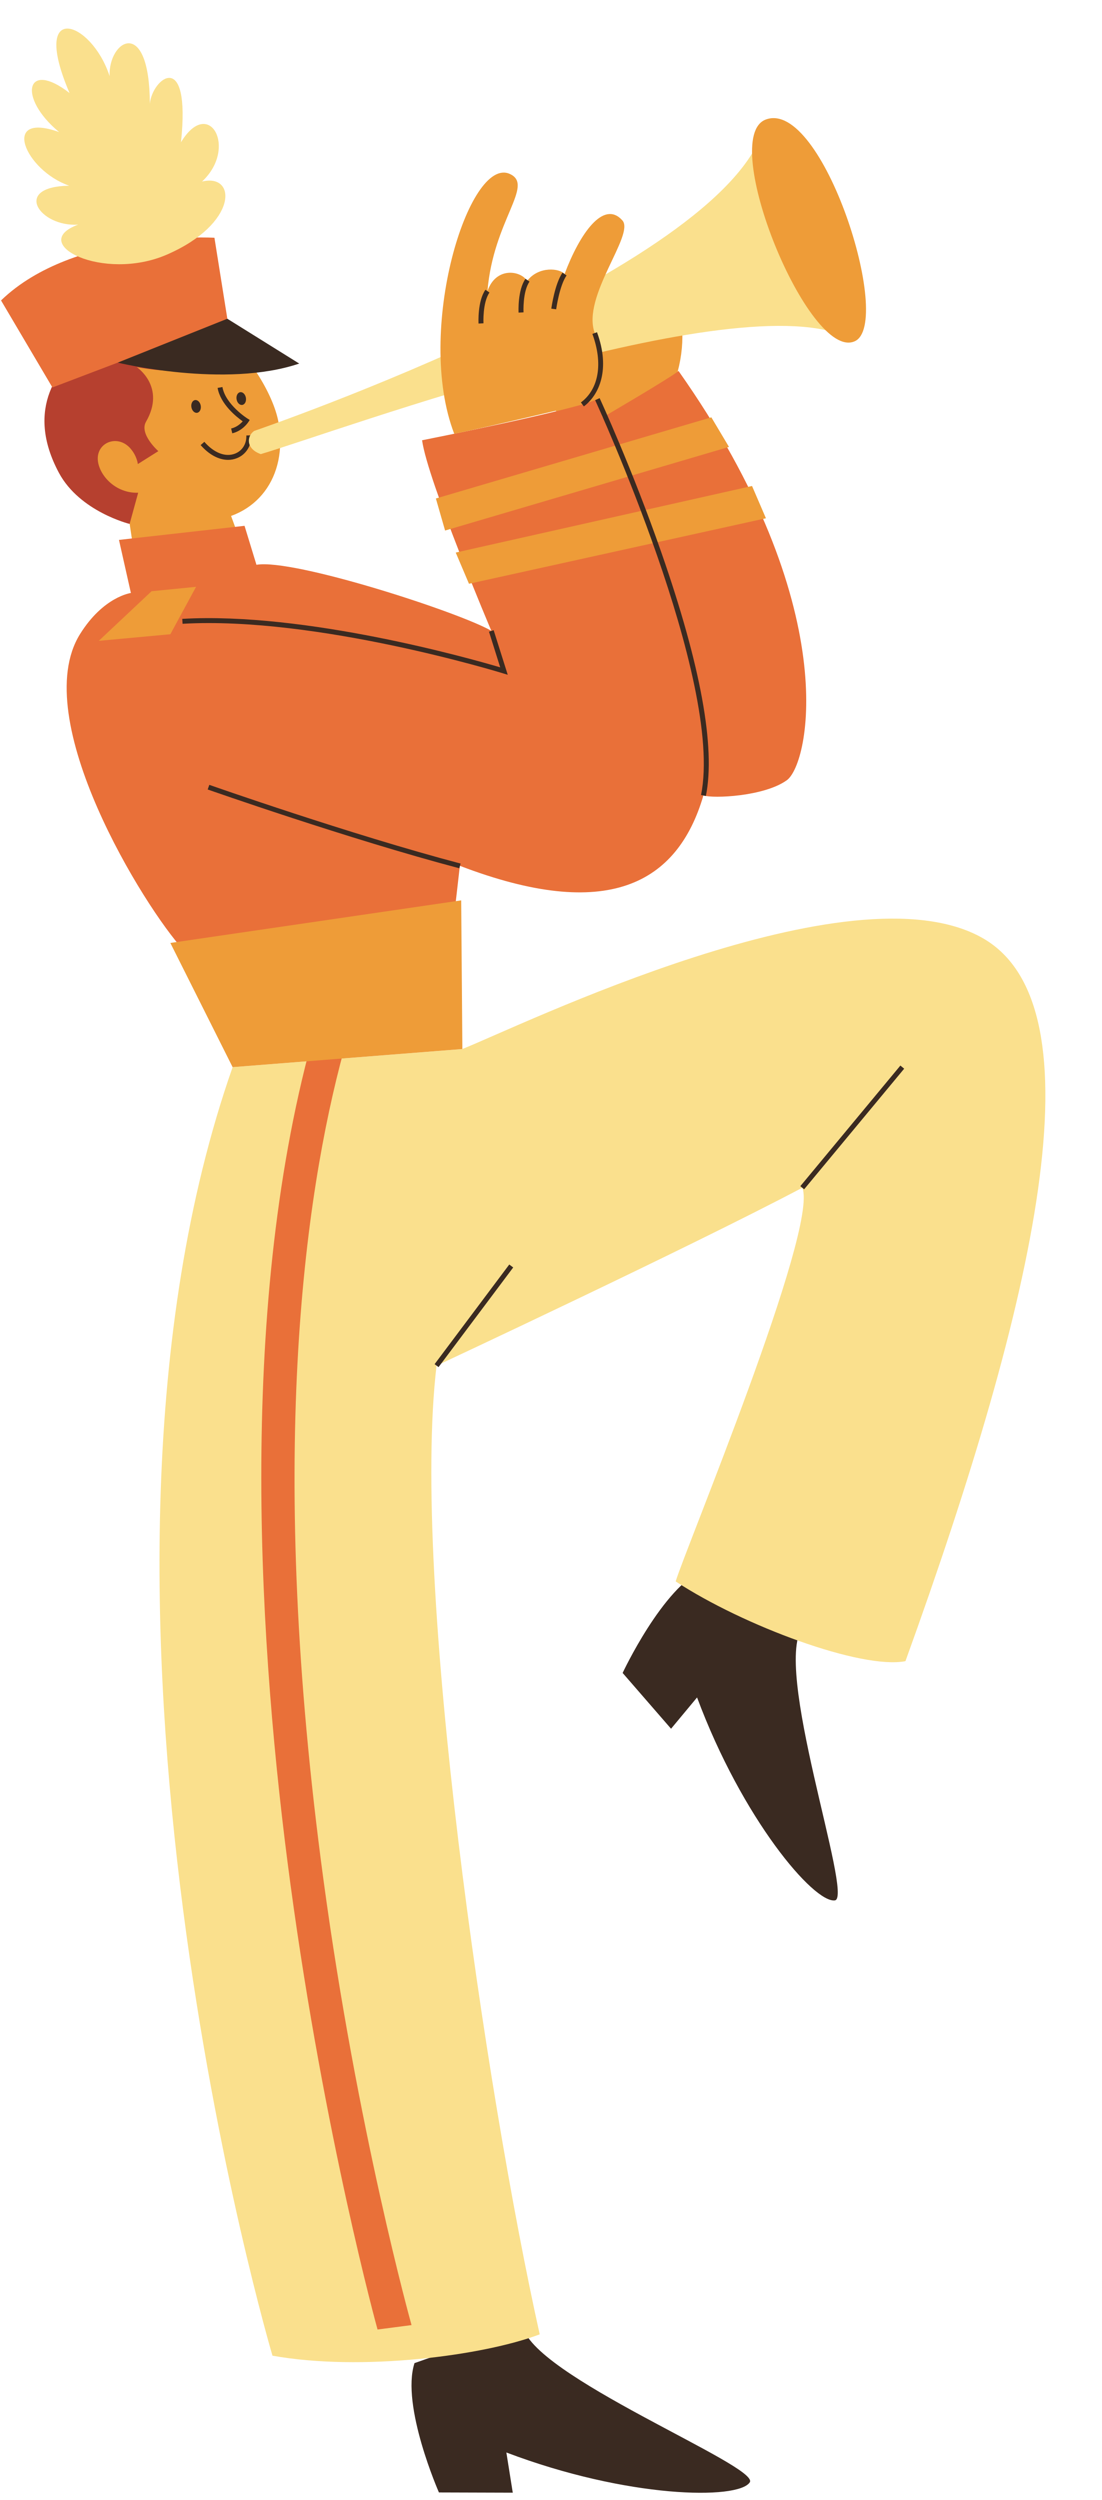 <?xml version="1.0" encoding="UTF-8"?>
<!DOCTYPE svg PUBLIC '-//W3C//DTD SVG 1.0//EN'
          'http://www.w3.org/TR/2001/REC-SVG-20010904/DTD/svg10.dtd'>
<svg height="507.3" preserveAspectRatio="xMidYMid meet" version="1.0" viewBox="-0.2 -5.8 223.7 507.3" width="223.7" xmlns="http://www.w3.org/2000/svg" xmlns:xlink="http://www.w3.org/1999/xlink" zoomAndPan="magnify"
><g
  ><g id="change1_1"
    ><path d="M137.74,56.99c-2.5,0.25-5,0.51-7.5,0.74c-7.48,0.7-14.97,1.26-22.47,1.58c-1.27,1.21-2.37,3.33-1.75,6.99 c1.48,8.69,7.58,9.82,9,15.68c14.37-0.1,18.55-3.02,18.55-3.02c4.11-7.81,5.25-13.66,4.57-19.84 C138.08,58.51,137.95,57.78,137.74,56.99z" fill="#EE9C38"
    /></g
    ><g id="change2_1"
    ><path d="M142.68,312.64c-8.35,3.59-16.49,21.01-16.49,21.01l9.83,11.32l5.28-6.35 c9.16,24.62,23.7,41.74,27.97,41.18c3.92-0.52-13.09-48.11-6.33-55.71L142.68,312.64z" fill="#3A2A21"
    /></g
    ><g id="change2_2"
    ><path d="M83.94,473.69c-2.79,8.65,4.96,26.24,4.96,26.24l14.99,0.05l-1.3-8.16c24.56,9.32,47.02,9.65,49.41,6.06 c2.19-3.29-44.83-21.82-46.11-31.91L83.94,473.69z" fill="#3A2A21"
    /></g
    ><g
    ><g id="change1_8"
      ><path d="M46.19 97.47L49.79 107.31 27.6 110.38 24.88 92.22z" fill="#EE9C38"
      /></g
      ><g id="change1_9"
      ><path d="M17.25,83.08c1.92,11.01,12.95,17.26,24.05,16.83c10.59-0.41,16.97-8.93,15.05-19.94 c-1.05-6.01-6.69-14.66-11.33-17.61c-3.85-2.46-6.32,0.15-11.06,0.98C23.52,65.16,15.33,72.07,17.25,83.08z" fill="#EE9C38"
      /></g
      ><g id="change3_1"
      ><path d="M18.33,63.68c1.46-0.05,2.93-0.1,4.39-0.15c5.39-0.17,10.43-0.18,15.74,0.53c4.6,0.61,9.43,1.2,14.13,0.96 c-0.31,1.2-0.76,2.45-1.4,3.76c-0.55-0.68-6.62-0.27-12.31,0.5c-4.92,0.67-11.32-0.59-11.32-0.59s5.98,3.98,1.88,11.08 c-1.44,2.5,2.5,5.97,2.5,5.97l-4.16,2.62c0,0-0.15-1.6-1.49-3.15c-2.33-2.69-6.17-1.56-6.61,1.47c-0.44,3.03,2.97,7.66,8.17,7.5 l-1.74,6.33c0,0-10.11-2.49-14.34-10.35C4.77,77.11,11.57,68.32,18.33,63.68z" fill="#B6402F"
      /></g
      ><g id="change2_13"
      ><path d="M46.1,87.51c-1.88,0-3.86-1.04-5.57-3l0.75-0.66c1.97,2.26,4.3,3.15,6.24,2.39 c1.47-0.58,2.35-1.99,2.29-3.68l1-0.03c0.07,2.1-1.08,3.92-2.93,4.64C47.31,87.4,46.71,87.51,46.1,87.51z" fill="#3A2A21"
      /></g
      ><g id="change2_14"
      ><ellipse cx="48.77" cy="75.07" fill="#3A2A21" rx=".96" ry="1.31" transform="rotate(-9.893 48.766 75.066)"
      /></g
      ><g id="change2_15"
      ><ellipse cx="39.6" cy="76.67" fill="#3A2A21" rx=".96" ry="1.31" transform="rotate(-9.893 39.592 76.666)"
      /></g
      ><g id="change2_16"
      ><path d="M46.95,82.12l-0.23-0.97c1.15-0.27,1.95-1.01,2.35-1.46c-1.23-0.87-4.51-3.45-5.1-6.78l0.98-0.18 c0.64,3.58,5.06,6.39,5.11,6.41l0.43,0.27l-0.27,0.42C50.16,79.91,49.06,81.62,46.95,82.12z" fill="#3A2A21"
      /></g
    ></g
    ><g id="change2_3"
    ><path d="M60.54,67.97c-15.03,5.1-36.84-0.19-36.84-0.19s15.51-9.67,22.24-8.91L60.54,67.97z" fill="#3A2A21"
    /></g
    ><g id="change4_1"
    ><path d="M45.95,58.87l-2.62-16.43c0,0-28.46-1.65-43.32,12.72l10.43,17.66l13.27-5.05L45.95,58.87z" fill="#E97039"
    /></g
    ><g id="change5_1"
    ><path d="M33.66,45.87c14.51-6.29,14.25-16.57,7.15-14.83c7.33-6.81,1.4-17.35-4.27-7.98 c2.04-19.31-5.9-12.89-6.32-7.79c-0.06-17.94-8.46-12.95-8.17-5.62C18.34-1.78,5.81-5.8,13.92,13.08C5.13,6.23,3.26,13.93,11.8,21 c-11.99-4.28-6.97,7.76,2.04,10.88c-11.65,0.19-5.98,8.42,1.82,7.9C5.23,43.61,20.76,51.46,33.66,45.87z" fill="#FAE08D"
    /></g
    ><g id="change5_2"
    ><path d="M47.02,210.73c-37.6,107.21,8.09,261.45,8.09,261.45c18.08,3.24,42.83,0,54.25-4.33 C98.43,418.82,83.19,315.08,88.42,271.3c0,0,50.92-23.79,74.24-36.1c3.44,8.15-24.07,74.16-25.7,79.88 c13.77,9.03,37.74,17.9,46.64,16.18c26.65-73.66,39.91-132.86,15.7-146.7c-26.65-15.23-94.16,17.96-105.65,22.49L47.02,210.73z" fill="#FAE08D"
    /></g
    ><g id="change4_2"
    ><path d="M76.44,466.87c-0.11-0.38-10.75-39.05-17.67-90.27c-6.4-47.37-10.85-115.52,4.33-171.19l6.53,1.78 c-8.21,30.11-15.6,83.77-4.17,168.41c6.86,50.78,17.77,89.99,17.88,90.37L76.44,466.87z" fill="#E97039"
    /></g
    ><g id="change4_3"
    ><path d="M37.01,186.92c-7.79-8.46-31.66-46.87-20.97-64.05c4.75-7.63,10.33-8.35,10.33-8.35l-2.42-10.77l25.49-2.86 l2.42,7.91c7.47-1.32,41.31,9.67,47.68,13.4c0,0-12.96-30.54-14.06-38.67c0,0,31.2-6.15,35.59-8.35l1.02,3.74 c0,0,13.92-8.13,15.45-9.45c33.62,47.68,26.59,79.76,21.97,83.05c-4.61,3.3-14.94,3.74-16.92,3.08 c-5.27,18.02-19.55,25.71-49.44,14.28l-0.88,7.69L37.01,186.92z" fill="#E97039"
    /></g
    ><g id="change1_2"
    ><path d="M93.66 207.05L47.02 210.73 34.38 185.53 93.42 176.89z" fill="#EE9C38"
    /></g
    ><g id="change1_3"
    ><path d="M90.15 101.85L88.28 95.35 144.2 78.88 147.78 84.88z" fill="#EE9C38"
    /></g
    ><g id="change1_4"
    ><path d="M95 112.65L92.31 106.32 152.46 92.81 155.28 99.36z" fill="#EE9C38"
    /></g
    ><g id="change2_4"
    ><path d="M83.37 260.69H108.64V261.69H83.37z" fill="#3A2A21" transform="rotate(-53.143 95.997 261.193)"
    /></g
    ><g id="change2_5"
    ><path d="M102.87,131.12l-0.91-0.28c-0.38-0.12-37.9-11.64-65.1-10.07l-0.06-1c25.01-1.45,58.62,8.09,64.54,9.84 l-2.28-7.24l0.95-0.3L102.87,131.12z" fill="#3A2A21"
    /></g
    ><g id="change2_6"
    ><path d="M93.04,170.38c-22.45-5.93-50.79-15.89-51.08-15.99l0.33-0.94c0.28,0.1,28.59,10.05,51,15.97L93.04,170.38z" fill="#3A2A21"
    /></g
    ><g id="change1_5"
    ><path d="M19.85 124.23L34.38 122.89 39.6 113.27 30.57 114.16z" fill="#EE9C38"
    /></g
    ><g id="change5_3"
    ><path d="M51.39,81.64c0,0,98.8-33.82,103.86-63.19c6.52,18.09,11.52,31.35,18.06,44.99 C152.82,50.47,67.78,81.93,52.74,86.34C49.74,85.31,49.82,82.73,51.39,81.64z" fill="#FAE08D"
    /></g
    ><g id="change1_6"
    ><path d="M155.26,18.45c-9.85,3.66,8.74,49.22,18.06,44.99C181.26,59.83,166.78,14.16,155.26,18.45z" fill="#EE9C38"
    /></g
    ><g id="change1_7"
    ><path d="M92.01,82.23c-8.05-20.93,3-56.46,11.27-52.74c5.08,2.29-3.34,9.39-4.53,23.79 c1.69-4.97,6.69-4.24,8.06-2.09c2.36-3.06,6.65-2.56,7.59-1.38c3.04-8.11,7.9-15.18,11.74-10.89c2.59,2.9-8.34,15.42-5.61,22.86 c2.59,7.09,0.68,12.1-2.5,14.48C118.03,76.26,98.55,80.9,92.01,82.23z" fill="#EE9C38"
    /></g
    ><g id="change2_7"
    ><path d="M118.32,76.66l-0.6-0.8c3.65-2.73,4.52-7.93,2.33-13.91l0.94-0.34C123.76,69.16,121.43,74.34,118.32,76.66z" fill="#3A2A21"
    /></g
    ><g id="change2_8"
    ><path d="M96.94,59.85c-0.01-0.19-0.22-4.55,1.4-6.86l0.82,0.57c-1.42,2.03-1.22,6.2-1.22,6.24L96.94,59.85z" fill="#3A2A21"
    /></g
    ><g id="change2_9"
    ><path d="M105.07,57.63c-0.01-0.19-0.22-4.55,1.4-6.86l0.82,0.57c-1.42,2.03-1.22,6.2-1.22,6.24L105.07,57.63z" fill="#3A2A21"
    /></g
    ><g id="change2_10"
    ><path d="M112.7,56.96l-0.99-0.13c0.03-0.2,0.7-5.04,2.28-7.31l0.82,0.57C113.36,52.16,112.71,56.91,112.7,56.96z" fill="#3A2A21"
    /></g
    ><g id="change2_11"
    ><path d="M156.91 222.46H188.71V223.46H156.91z" fill="#3A2A21" transform="rotate(-50.311 172.807 222.966)"
    /></g
    ><g id="change2_12"
    ><path d="M143.09,155.71l-0.98-0.2c4.65-23.18-21.23-79.54-21.5-80.11l0.91-0.42c0.07,0.14,6.65,14.42,12.56,31.4 C142.04,129.24,145.07,145.83,143.09,155.71z" fill="#3A2A21"
    /></g
  ></g
></svg
>
